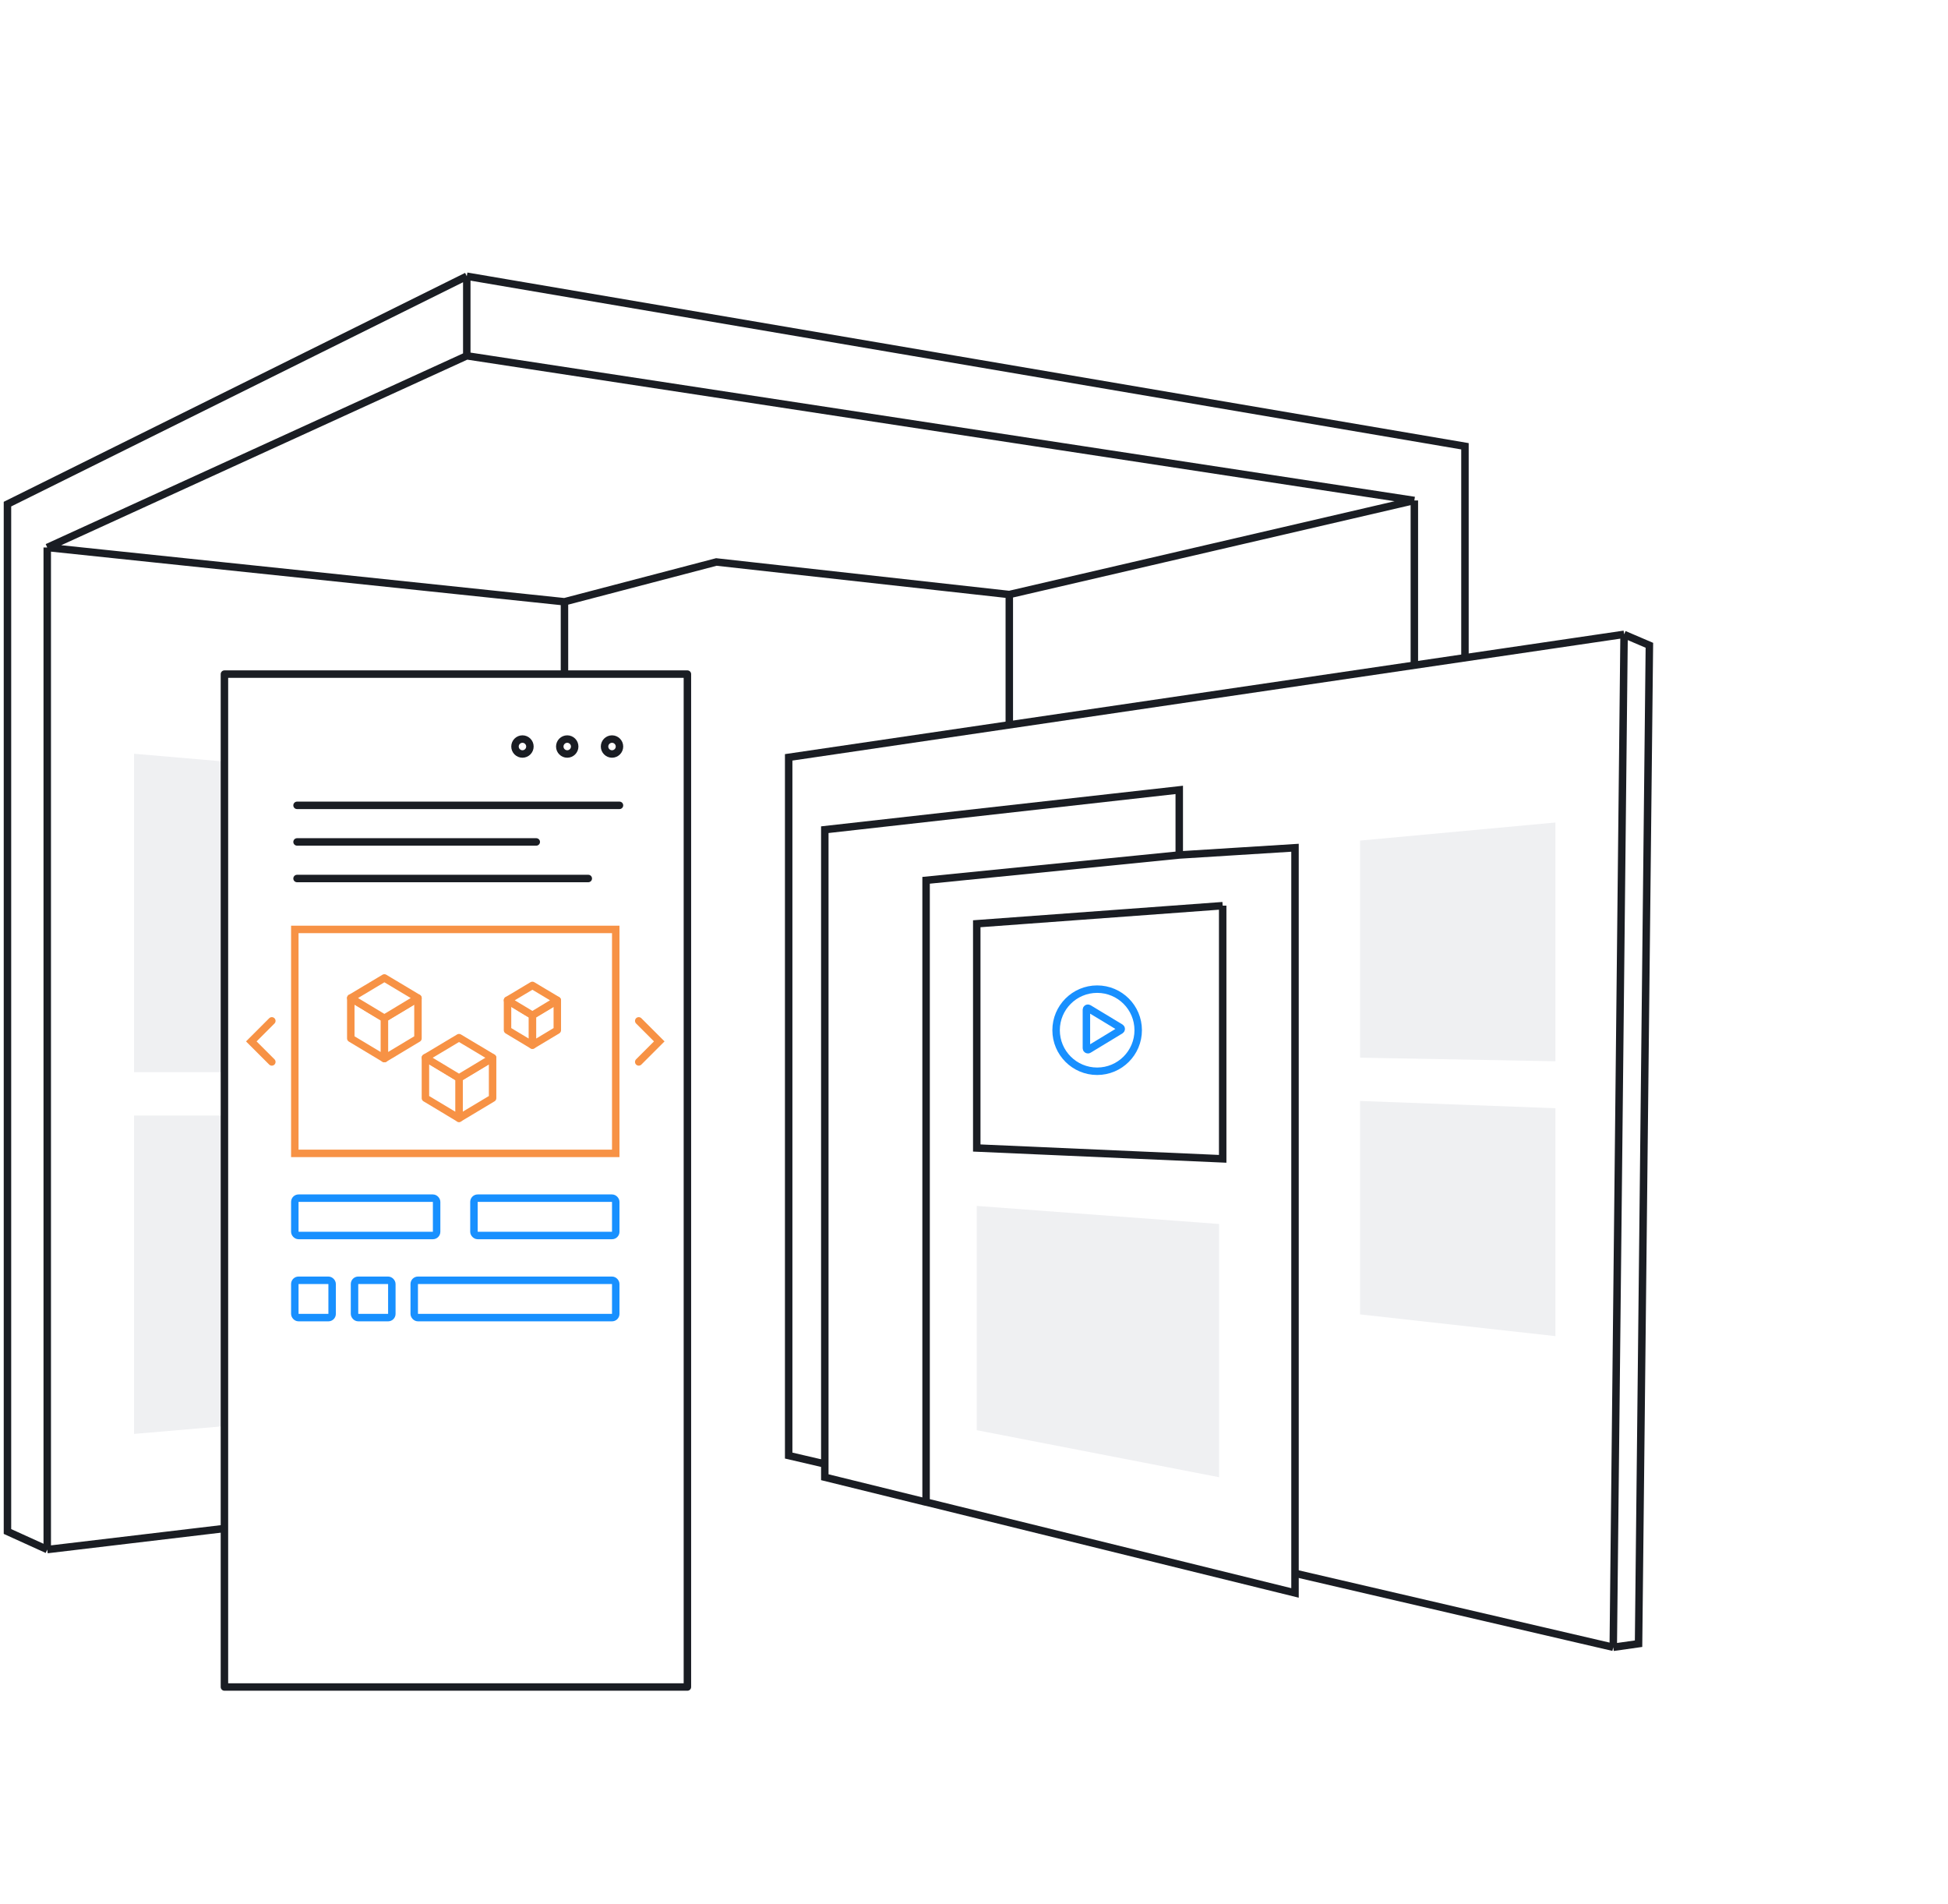 <?xml version="1.0" encoding="UTF-8"?>
<svg id="Ebene_1" xmlns="http://www.w3.org/2000/svg" viewBox="0 0 261 255">
  <rect width="261" height="255" fill="#fff"/>
  <path d="M196.29,59.78v152.02l-6.78-1.47-54.27-11.72v-118.97l-39.25-4.36-20.35,5.33v118.72l-69.3,8.24-5.33-2.42V67.53l61.54-30.53,133.74,22.78Z" fill="#fff"/>
  <path d="M189.5,210.33l6.78,1.47V59.78L62.54,37M189.5,210.33V67.04M189.5,210.33l-54.27-11.72v-118.97M189.5,67.04l-126.96-19.38M189.5,67.04l-54.27,12.6M62.54,47.66L6.33,73.34M62.54,47.66v-10.66M6.33,73.34l69.3,7.27M6.33,73.34v134.23M6.33,207.57l69.3-8.24v-118.72M6.33,207.57l-5.33-2.42V67.53l61.54-30.53M75.63,80.61l20.35-5.33,39.25,4.36" fill="none" stroke="#1a1d23"/>
  <path d="M216.15,220.66l-110.48-25.68v-93.53l111.94-16.48,3.39,1.45-1.45,133.74-3.39.48Z" fill="#fff"/>
  <path d="M216.15,220.66l-110.48-25.68v-93.53l111.94-16.48M216.15,220.66l1.45-135.68M216.15,220.66l3.39-.48,1.45-133.74-3.39-1.45" fill="none" stroke="#1a1d23"/>
  <path d="M182.23,141.67v-29.07l26.17-2.42v31.98l-26.17-.48Z" fill="#eff0f2"/>
  <path d="M182.23,176.07v-28.59l26.17.97v30.53l-26.17-2.91Z" fill="#eff0f2"/>
  <path d="M110.51,197.88v-86.74l47.49-5.33v8.72l15.51-.97v99.82l-49.43-12.17-13.57-3.34Z" fill="#fff"/>
  <path d="M158,114.53v-8.72l-47.49,5.33v86.74l13.57,3.34M158,114.53l15.51-.97v99.82l-49.43-12.17M158,114.53l-33.92,3.39v83.3" fill="none" stroke="#1a1d23"/>
  <path d="M163.82,121.32l-32.95,2.42v30.04l32.95,1.45v-33.92Z" fill="none" stroke="#1a1d23"/>
  <path d="M163.34,163.96l-32.47-2.42v30.04l32.47,6.3v-33.92Z" fill="#eff0f2"/>
  <path d="M17.96,143.61v-42.64l45.07,3.88v38.77H17.96Z" fill="#eff0f2"/>
  <path d="M17.96,192.07v-42.64h45.07v38.77l-45.07,3.88Z" fill="#eff0f2"/>
  <rect x="30.07" y="90.3" width="62.03" height="135.68" fill="#fff" stroke="#1a1d23" stroke-linecap="round" stroke-linejoin="round"/>
  <path d="M39.8,107.88h43.2" fill="none" stroke="#1a1d23" stroke-linecap="round" stroke-linejoin="round"/>
  <path d="M39.8,112.78h32.05" fill="none" stroke="#1a1d23" stroke-linecap="round" stroke-linejoin="round"/>
  <path d="M39.8,117.68h39.02" fill="none" stroke="#1a1d23" stroke-linecap="round" stroke-linejoin="round"/>
  <rect x="39.5" y="160.5" width="19" height="5" rx=".5" ry=".5" fill="#fff" stroke="#1890ff"/>
  <rect x="39.5" y="171.5" width="5" height="5" rx=".5" ry=".5" fill="#fff" stroke="#1890ff"/>
  <rect x="47.5" y="171.5" width="5" height="5" rx=".5" ry=".5" fill="#fff" stroke="#1890ff"/>
  <rect x="55.5" y="171.5" width="27" height="5" rx=".5" ry=".5" fill="#fff" stroke="#1890ff"/>
  <rect x="63.5" y="160.5" width="19" height="5" rx=".5" ry=".5" fill="#fff" stroke="#1890ff"/>
  <path d="M76,101c.55,0,1-.45,1-1s-.45-1-1-1-1,.45-1,1,.45,1,1,1Z" fill="none" stroke="#1a1d23"/>
  <path d="M70,101c.55,0,1-.45,1-1s-.45-1-1-1-1,.45-1,1,.45,1,1,1Z" fill="none" stroke="#1a1d23"/>
  <path d="M82,101c.55,0,1-.45,1-1s-.45-1-1-1-1,.45-1,1,.45,1,1,1Z" fill="none" stroke="#1a1d23"/>
  <path d="M56,133.7l-4.5,2.7v5.4l4.5-2.7v-5.4Z" fill="#fff" stroke="#f79245" stroke-linejoin="round"/>
  <path d="M47,133.69l4.5,2.71v5.4l-4.5-2.7v-5.41Z" fill="#fff" stroke="#f79245" stroke-linejoin="round"/>
  <path d="M51.5,131l4.5,2.69-4.5,2.71-4.5-2.71,4.5-2.69Z" fill="#fff" stroke="#f79245" stroke-linejoin="round"/>
  <path d="M74.67,134l-3.33,2v4l3.33-2v-4Z" fill="#fff" stroke="#f79245" stroke-linejoin="round"/>
  <path d="M68,133.99l3.33,2.01v4l-3.33-2v-4.01Z" fill="#fff" stroke="#f79245" stroke-linejoin="round"/>
  <path d="M71.33,132l3.33,1.99-3.33,2.01-3.33-2.01,3.33-1.99Z" fill="#fff" stroke="#f79245" stroke-linejoin="round"/>
  <path d="M66,141.7l-4.5,2.7v5.4l4.5-2.7v-5.4Z" fill="#fff" stroke="#f79245" stroke-linejoin="round"/>
  <path d="M57,141.69l4.5,2.71v5.4l-4.5-2.7v-5.41Z" fill="#fff" stroke="#f79245" stroke-linejoin="round"/>
  <path d="M61.5,139l4.5,2.69-4.5,2.71-4.5-2.71,4.5-2.69Z" fill="#fff" stroke="#f79245" stroke-linejoin="round"/>
  <path d="M85.58,142.25l2.75-2.75-2.75-2.75" fill="none" stroke="#f79245" stroke-linecap="round"/>
  <path d="M36.42,136.75l-2.75,2.75,2.75,2.75" fill="none" stroke="#f79245" stroke-linecap="round"/>
  <rect x="39.5" y="124.5" width="43" height="30" fill="none" stroke="#f79245"/>
  <circle cx="147" cy="138" r="5.5" fill="#fff" stroke="#1890ff"/>
  <path d="M150.13,137.66c.13.08.13.26,0,.34l-4.27,2.59c-.13.08-.3-.02-.3-.17v-5.17c0-.16.17-.25.3-.17l4.27,2.58Z" fill="none" stroke="#1890ff" stroke-linejoin="round"/>
</svg>